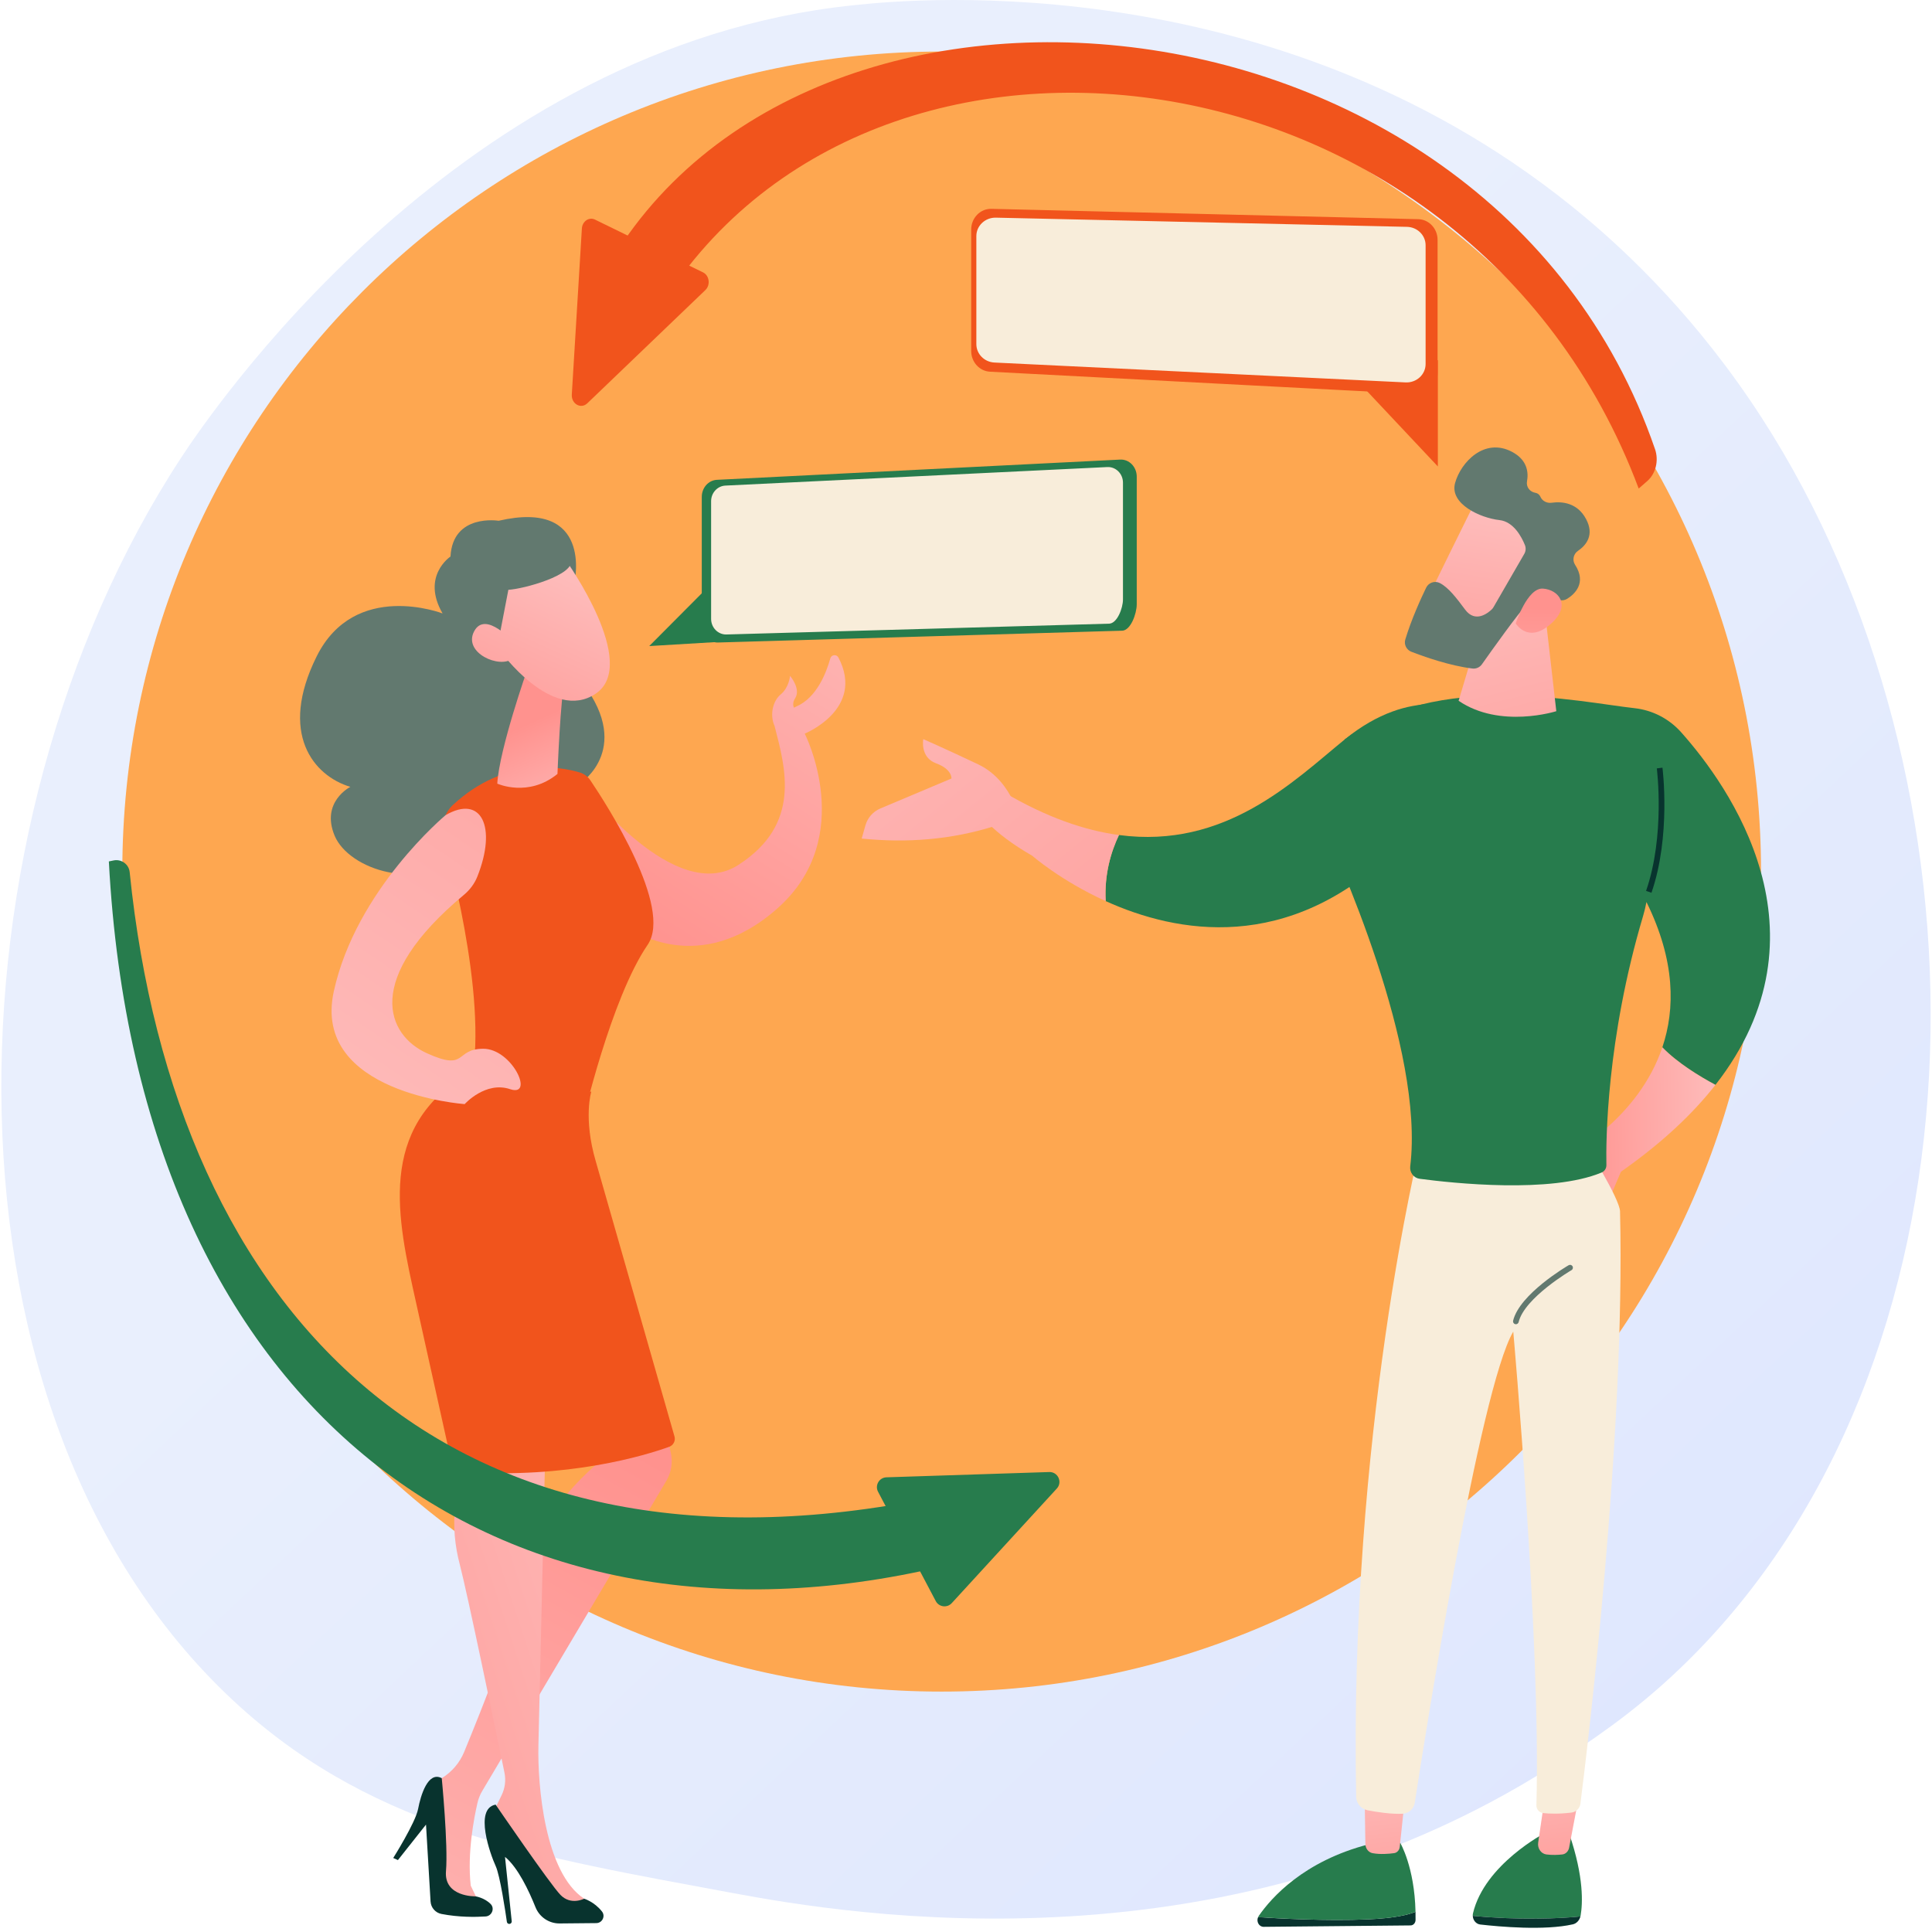 <?xml version="1.0" encoding="UTF-8"?>
<svg xmlns="http://www.w3.org/2000/svg" width="261" height="261" viewBox="0 0 261 261" fill="none">
  <path d="M229.462 222.909C222.678 229.908 216.608 234.022 211.96 237.127C166.632 267.418 114.818 258.687 98.798 255.703C72.953 250.889 51.135 247.493 32.389 230.543C-10.206 192.029 -8.133 111.686 24.414 61.918C28.273 56.016 60.772 7.804 112.697 1.011C113.967 0.845 114.916 0.75 115.745 0.662C123.778 -0.188 173.557 -4.681 214.146 29.352C219.956 34.223 229.306 43.01 237.976 56.413C269.68 105.417 269.781 181.314 229.461 222.909H229.462Z" fill="url(#paint0_linear_8815_26589)"></path>
  <path d="M127.213 228.523C188.345 228.523 237.903 178.925 237.903 117.743C237.903 56.561 188.345 6.963 127.213 6.963C66.081 6.963 16.523 56.561 16.523 117.743C16.523 178.925 66.081 228.523 127.213 228.523Z" fill="#FEA750"></path>
  <path d="M113.269 88.83C113.019 88.352 112.312 88.427 112.168 88.947C111.634 90.871 110.342 94.228 107.628 95.42C107.491 95.48 107.363 95.54 107.238 95.602C107.115 95.232 107.113 94.804 107.407 94.353C108.25 93.063 106.728 91.302 106.728 91.302C106.728 91.302 106.627 92.852 105.449 93.829C104.434 94.671 103.946 96.543 104.64 98.079C106.108 103.786 108.307 111.334 99.743 116.848C91.181 122.362 79.121 106.442 79.121 106.442L85.106 125.431C85.106 125.431 94.344 132.253 105.089 122.66C115.835 113.065 108.713 99.106 108.713 99.106C108.713 99.106 116.909 95.797 113.267 88.829L113.269 88.83Z" fill="url(#paint1_linear_8815_26589)"></path>
  <path d="M77.624 78.541C77.624 78.541 80.106 67.404 67.358 70.352C67.358 70.352 61.17 69.34 60.857 75.185C60.857 75.185 56.869 77.816 59.789 82.874C59.789 82.874 47.936 78.292 42.771 88.69C37.607 99.088 42.354 104.81 47.33 106.299C47.33 106.299 43.298 108.326 45.207 112.9C47.115 117.475 56.781 120.699 62.49 115.137C62.49 115.137 78.736 117.286 78.41 105.801C78.41 105.801 85.966 100.917 78.031 91.426C70.095 81.936 77.625 78.541 77.625 78.541H77.624Z" fill="#62796F"></path>
  <path d="M78.324 104.356C75.762 103.587 68.304 102.169 61.21 108.72C60.006 109.832 59.515 111.52 59.944 113.101C61.849 120.122 66.876 140.863 62.468 149.838C62.468 149.838 70.236 158.408 78.711 151.5C78.711 151.5 82.513 134.915 87.493 127.635C90.931 122.608 82.011 108.759 79.753 105.413C79.412 104.906 78.908 104.531 78.322 104.356H78.324Z" fill="#F1541C"></path>
  <path d="M71.251 90.408C71.251 90.408 67.463 101.133 67.178 105.864C67.178 105.864 71.365 107.77 75.31 104.553C75.31 104.553 75.723 93.842 76.322 91.924L71.251 90.41V90.408Z" fill="url(#paint2_linear_8815_26589)"></path>
  <path d="M76.513 75.787C76.513 75.787 86.421 89.665 80.498 93.696C74.576 97.727 67.523 87.865 67.523 87.865C67.523 87.865 65.224 80.269 67.627 77.693C70.032 75.116 76.513 75.788 76.513 75.788V75.787Z" fill="url(#paint3_linear_8815_26589)"></path>
  <path d="M71.929 72.471C71.929 72.471 76.48 73.55 77.119 75.611C77.757 77.672 70.664 79.584 68.677 79.677L67.075 87.995C67.075 87.995 62.342 80.17 64.216 75.651C66.092 71.132 71.929 72.47 71.929 72.47V72.471Z" fill="#62796F"></path>
  <path d="M69.443 86.844C69.443 86.844 65.586 82.374 64.052 85.288C62.518 88.202 67.523 90.389 69.257 88.959L69.443 86.844Z" fill="url(#paint4_linear_8815_26589)"></path>
  <path d="M88.605 186.323C88.576 187.076 89.896 193.048 90.615 196.234C90.905 197.515 90.703 198.857 90.051 199.997L65.157 241.932C64.855 242.439 64.636 242.988 64.503 243.563C64.047 245.532 63.1 250.354 63.594 254.741L64.881 257.418L59.312 256.152L58.1 241.182L59.677 240.219C61.039 239.388 62.099 238.145 62.708 236.669C64.958 231.197 70.549 217.266 71.99 210.477C73.628 202.762 82.189 196.495 82.189 196.495L80.685 192.936L88.605 186.323Z" fill="url(#paint5_linear_8815_26589)"></path>
  <path d="M53.123 251C53.123 251 56.131 246.228 56.484 244.37C56.838 242.513 57.824 239.233 59.678 240.219C59.678 240.219 60.552 249.243 60.25 252.77C59.948 256.297 64.233 256.182 64.233 256.182C64.233 256.182 65.413 256.348 66.278 257.213C66.875 257.811 66.447 258.847 65.606 258.901C64.204 258.992 61.977 259.016 59.639 258.563C58.822 258.406 58.216 257.709 58.166 256.878L57.55 246.492L53.755 251.286L53.123 251Z" fill="#08332E"></path>
  <path d="M73.733 193.003C73.733 193.003 72.855 230.513 72.736 235.84C72.617 241.167 73.576 252.973 78.913 256.501L76.591 258.222C76.591 258.222 73.689 255.753 70.855 251.002C67.67 245.666 66.707 244.69 66.707 244.69L67.763 242.525C68.226 241.576 68.362 240.503 68.149 239.47C66.998 233.884 63.151 215.306 62.102 211.305C60.864 206.582 60.775 200.275 65.085 194.995C69.395 189.716 73.734 193.002 73.734 193.002L73.733 193.003Z" fill="url(#paint6_linear_8815_26589)"></path>
  <path d="M68.806 259.912C68.64 259.914 68.499 259.796 68.476 259.631C68.298 258.381 67.559 253.367 66.954 252.069C66.262 250.581 63.998 244.325 66.955 243.793C66.955 243.793 74.308 254.545 75.72 255.994C77.131 257.443 78.913 256.5 78.913 256.5C78.913 256.5 80.288 256.907 81.326 258.233C81.82 258.864 81.359 259.791 80.559 259.798L75.605 259.845C74.168 259.858 72.874 258.985 72.339 257.648C71.467 255.469 69.969 252.272 68.224 250.855L69.13 259.547C69.151 259.74 68.999 259.91 68.804 259.911L68.806 259.912Z" fill="#08332E"></path>
  <path d="M79.884 147.457C79.884 147.457 78.768 151.017 80.483 156.881L91.119 194.055C91.286 194.638 90.971 195.251 90.4 195.455C87.219 196.598 76.759 199.828 62.483 198.843C61.764 198.794 61.161 198.284 61.005 197.58C60.065 193.342 56.855 178.883 56.194 175.912C53.675 164.593 50.864 152.384 63.233 145.002C68.934 147.446 74.25 148.886 79.885 147.458L79.884 147.457Z" fill="#F1541C"></path>
  <path d="M60.196 110.122C60.196 110.122 48.094 120.187 45.091 133.942C42.088 147.696 62.775 149.158 62.775 149.158C62.775 149.158 65.583 146.019 68.917 147.139C72.251 148.258 69.175 141.661 65.274 141.679C61.373 141.695 63.18 144.783 57.661 142.281C52.286 139.845 48.963 132.308 62.678 120.882C63.473 120.221 64.108 119.376 64.49 118.413C67.154 111.701 65.041 107.3 60.196 110.122Z" fill="url(#paint7_linear_8815_26589)"></path>
  <path d="M14.705 116.373C18.725 192.341 69.195 226.854 130.181 210.893L127.894 201.904C60.776 216.527 23.612 177.724 17.518 117.821C17.41 116.757 16.399 116.023 15.352 116.239L14.705 116.373Z" fill="#277C4D"></path>
  <path d="M118.62 201.527L126.416 216.297C126.845 217.11 127.951 217.253 128.573 216.575L142.769 201.093C143.566 200.224 142.924 198.824 141.745 198.862L119.754 199.575C118.772 199.606 118.161 200.658 118.62 201.527Z" fill="#277C4D"></path>
  <path d="M95.058 79.897L87.709 87.279L100.478 86.514L95.058 79.897Z" fill="#277C4D"></path>
  <path d="M151.56 85.204L96.945 86.8C95.763 86.8 94.805 85.768 94.805 84.495V67.125C94.805 65.894 95.703 64.88 96.845 64.822L151.328 62.087C152.547 62.026 153.566 63.075 153.566 64.391V81.63C153.566 82.903 152.742 85.206 151.56 85.206V85.204Z" fill="#277C4D"></path>
  <path d="M149.805 84.254L98.092 85.715C96.973 85.715 96.066 84.77 96.066 83.606V67.708C96.066 66.58 96.916 65.653 97.998 65.6L149.586 63.096C150.74 63.039 151.706 63.999 151.706 65.204V80.981C151.706 82.146 150.924 84.254 149.806 84.254H149.805Z" fill="#F8EDDA"></path>
  <path d="M223.58 60.671C200.907 -5.267 101.996 -12.498 78.969 42.316L87.332 44.672C114.282 -5.337 198.113 3.939 221.376 65.998L222.523 64.999C223.693 63.98 224.113 62.221 223.581 60.67L223.58 60.671Z" fill="#F1541C"></path>
  <path d="M94.975 36.795L80.379 29.666C79.575 29.273 78.667 29.893 78.607 30.875L77.247 53.306C77.171 54.565 78.482 55.306 79.337 54.487L95.293 39.184C96.006 38.501 95.835 37.215 94.975 36.795Z" fill="#F1541C"></path>
  <path d="M224.578 141.472C226.634 143.599 229.642 145.417 231.754 146.547C228.688 150.467 224.518 154.411 218.976 158.294L217.43 161.921L212.191 155.84C212.191 155.84 221.338 151.1 224.577 141.47L224.578 141.472Z" fill="url(#paint8_linear_8815_26589)"></path>
  <path d="M198.96 258.816C198.956 258.706 198.962 258.595 198.989 258.482C200.547 251.851 208.741 247.605 208.741 247.605L212.019 247.809C213.994 253.599 213.81 257.173 213.533 258.768C213.526 258.813 213.513 258.856 213.502 258.899C210.806 259.184 205.25 259.431 198.961 258.817L198.96 258.816Z" fill="#277C4D"></path>
  <path d="M213.504 258.898C213.367 259.431 212.982 259.851 212.482 259.964C208.654 260.834 202.538 260.282 199.97 259.988C199.404 259.923 198.982 259.407 198.963 258.816C205.253 259.43 210.809 259.183 213.504 258.898Z" fill="#08332E"></path>
  <path d="M213.255 242.909L211.976 249.611C211.882 250.101 211.512 250.474 211.058 250.524C210.501 250.585 209.709 250.628 208.909 250.524C208.193 250.43 207.683 249.71 207.797 248.928L208.665 242.982L213.255 242.907V242.909Z" fill="url(#paint9_linear_8815_26589)"></path>
  <path d="M184.789 259.294C188.403 259.134 190.265 258.678 191.226 258.268C191.234 258.627 191.238 258.993 191.232 259.373C191.226 259.779 190.931 260.107 190.562 260.111L170.711 260.302C170.077 260.308 169.695 259.579 169.96 258.993C172.567 259.166 179.203 259.541 184.789 259.294Z" fill="#08332E"></path>
  <path d="M169.961 258.993C169.984 258.943 170.004 258.89 170.037 258.842C171.75 256.362 176.137 251.408 184.925 249.148L189.156 248.946C189.156 248.946 191.093 252.194 191.226 258.266C190.265 258.678 188.403 259.134 184.789 259.293C179.204 259.539 172.567 259.165 169.961 258.992V258.993Z" fill="#277C4D"></path>
  <path d="M189.835 242.515C189.793 242.832 189.291 247.64 189.096 249.503C189.05 249.946 188.735 250.294 188.333 250.348C187.614 250.446 186.449 250.543 185.424 250.35C184.873 250.246 184.465 249.724 184.455 249.109L184.334 241.577L189.835 242.515Z" fill="url(#paint10_linear_8815_26589)"></path>
  <path d="M191.822 154.885C191.822 154.885 182.239 193.876 183.21 242.733C183.228 243.623 183.865 244.382 184.739 244.552C186.026 244.802 187.919 245.092 189.479 245.024C190.312 244.986 191 244.357 191.126 243.532C192.422 235.108 199.875 187.65 204.431 179.89C204.431 179.89 208.19 221.991 207.557 243.875C207.542 244.419 207.947 244.884 208.488 244.938C209.309 245.02 210.621 245.071 212.287 244.866C212.919 244.789 213.422 244.302 213.502 243.669C214.408 236.542 219.594 194.128 218.855 163.646C218.813 161.926 214.164 154.524 214.164 154.524L191.821 154.884L191.822 154.885Z" fill="#F8EDDA"></path>
  <path d="M176.867 108.125C178.49 106.019 179.906 103.768 181.083 101.453C182.727 98.22 181.253 103.526 181.658 99.898C194.208 90.523 213.404 94.857 220.815 95.67C223.245 95.937 225.482 97.097 227.11 98.922C233.566 106.161 247.797 126.033 231.753 146.547C229.639 145.417 226.632 143.599 224.577 141.472C226.305 136.333 226.349 129.802 222.425 121.856C222.306 122.492 222.155 123.123 221.97 123.745C217.006 140.415 216.95 154.222 217.012 157.402C217.021 157.834 216.768 158.228 216.37 158.395C209.529 161.267 196.251 159.838 191.792 159.246C190.974 159.137 190.413 158.386 190.513 157.566C192.441 141.699 180.817 115.837 177.752 109.362C177.532 108.896 177.23 108.478 176.868 108.123L176.867 108.125Z" fill="#277C4D"></path>
  <path d="M208.701 82.531L210.246 96.077C210.246 96.077 202.657 98.499 197.047 94.671L200.747 82.278L208.7 82.531H208.701Z" fill="url(#paint11_linear_8815_26589)"></path>
  <path d="M199.606 67.209C199.426 67.385 192.102 82.371 192.102 82.371L200.74 86.374L209.789 73.203C209.789 73.203 202.631 64.265 199.605 67.209H199.606Z" fill="url(#paint12_linear_8815_26589)"></path>
  <path d="M206.002 73.625C206.162 74.019 206.13 74.461 205.919 74.828L201.758 82.029C201.694 82.139 201.62 82.238 201.528 82.326C201.027 82.808 199.308 84.215 197.931 82.359C196.758 80.778 195.658 79.34 194.495 78.759C193.816 78.42 192.991 78.712 192.66 79.397C191.979 80.806 190.66 83.675 189.846 86.39C189.642 87.07 190.004 87.792 190.665 88.048C192.412 88.724 195.863 89.942 198.913 90.312C199.415 90.374 199.906 90.155 200.197 89.742C201.478 87.925 205.089 82.848 206.329 81.571C207.48 80.385 209.648 80.79 210.625 81.055C210.997 81.155 211.389 81.098 211.716 80.894C212.695 80.282 214.393 78.772 212.776 76.288C212.375 75.671 212.561 74.835 213.169 74.42C214.26 73.677 215.434 72.294 214.26 70.107C213.07 67.892 211.007 67.725 209.605 67.918C208.984 68.005 208.35 67.688 208.102 67.113C207.991 66.857 207.779 66.642 207.388 66.568C206.65 66.431 206.157 65.766 206.289 65.026C206.516 63.758 206.303 62.119 204.269 61.042C200.538 59.066 197.352 62.434 196.573 65.247C195.794 68.06 199.96 69.971 202.567 70.26C204.482 70.471 205.563 72.542 206.002 73.626V73.625Z" fill="#62796F"></path>
  <path d="M204.766 84.216C204.766 84.216 206.332 79.373 208.441 79.516C210.548 79.659 212.24 81.731 209.668 84.132C206.47 87.12 204.766 84.216 204.766 84.216Z" fill="url(#paint13_linear_8815_26589)"></path>
  <path d="M223.102 120.604C225.754 112.959 224.6 103.798 224.588 103.707L223.824 103.806C223.836 103.897 224.966 112.882 222.373 120.352L223.1 120.604H223.102Z" fill="#08332E"></path>
  <path d="M204.791 178.895C204.962 178.893 205.117 178.775 205.159 178.6C205.953 175.319 212.234 171.625 212.298 171.589C212.482 171.482 212.545 171.246 212.438 171.062C212.331 170.878 212.096 170.816 211.911 170.923C211.64 171.08 205.283 174.819 204.411 178.419C204.361 178.626 204.488 178.834 204.695 178.883C204.728 178.892 204.76 178.894 204.793 178.894L204.791 178.895Z" fill="#62796F"></path>
  <path d="M151.163 112.806C165.56 114.732 174.774 105.511 181.66 99.897C190.753 92.485 197.976 95.904 197.976 95.904L188.457 114.821C174.013 128.897 158.926 126.066 149.374 121.733C149.17 118.113 150.089 115.065 151.163 112.805V112.806Z" fill="#277C4D"></path>
  <path d="M130.841 104.557L135.645 107.046C141.413 110.434 146.554 112.191 151.164 112.807C150.089 115.065 149.171 118.113 149.375 121.734C143.294 118.977 139.456 115.611 139.456 115.611C128.563 109.346 130.841 104.557 130.841 104.557Z" fill="url(#paint14_linear_8815_26589)"></path>
  <path d="M116.916 111.5C117.206 110.472 117.949 109.632 118.933 109.217L128.536 105.171C128.536 105.171 128.663 103.928 126.46 103.12C124.259 102.313 124.73 99.851 124.73 99.851C124.73 99.851 127.742 101.168 132.153 103.262C134.675 104.46 136.115 106.623 136.886 108.256L134.45 111.571C128.522 113.457 122.499 113.898 116.408 113.285L116.914 111.498L116.916 111.5Z" fill="url(#paint15_linear_8815_26589)"></path>
  <path d="M184.219 52.353L194.244 63.015V48.654L184.219 52.353Z" fill="#F1541C"></path>
  <path d="M191.399 53.232L133.743 50.214C132.32 50.139 131.203 48.911 131.203 47.422V31.007C131.203 29.437 132.439 28.176 133.939 28.212L191.595 29.609C193.047 29.644 194.207 30.886 194.207 32.404V50.44C194.207 52.039 192.927 53.312 191.399 53.233V53.232Z" fill="#F1541C"></path>
  <path d="M189.886 51.661L134.346 48.977C132.976 48.911 131.898 47.818 131.898 46.492V31.892C131.898 30.496 133.089 29.373 134.534 29.404L190.073 30.646C191.473 30.677 192.59 31.782 192.59 33.133V49.177C192.59 50.599 191.356 51.733 189.885 51.661H189.886Z" fill="#F8EDDA"></path>
  <defs>
    <linearGradient id="paint0_linear_8815_26589" x1="284.641" y1="301.459" x2="100.705" y2="105.817" gradientUnits="userSpaceOnUse">
      <stop stop-color="#DAE3FE"></stop>
      <stop offset="1" stop-color="#E9EFFD"></stop>
    </linearGradient>
    <linearGradient id="paint1_linear_8815_26589" x1="116.924" y1="75.466" x2="84.692" y2="127.075" gradientUnits="userSpaceOnUse">
      <stop stop-color="#FEBBBA"></stop>
      <stop offset="1" stop-color="#FF928E"></stop>
    </linearGradient>
    <linearGradient id="paint2_linear_8815_26589" x1="77.272" y1="111.18" x2="71.229" y2="97.769" gradientUnits="userSpaceOnUse">
      <stop stop-color="#FEBBBA"></stop>
      <stop offset="1" stop-color="#FF928E"></stop>
    </linearGradient>
    <linearGradient id="paint3_linear_8815_26589" x1="77.586" y1="78.58" x2="65.319" y2="105.112" gradientUnits="userSpaceOnUse">
      <stop stop-color="#FEBBBA"></stop>
      <stop offset="1" stop-color="#FF928E"></stop>
    </linearGradient>
    <linearGradient id="paint4_linear_8815_26589" x1="71.822" y1="75.916" x2="59.555" y2="102.447" gradientUnits="userSpaceOnUse">
      <stop stop-color="#FEBBBA"></stop>
      <stop offset="1" stop-color="#FF928E"></stop>
    </linearGradient>
    <linearGradient id="paint5_linear_8815_26589" x1="43.385" y1="278.229" x2="88.412" y2="197.037" gradientUnits="userSpaceOnUse">
      <stop stop-color="#FEBBBA"></stop>
      <stop offset="1" stop-color="#FF928E"></stop>
    </linearGradient>
    <linearGradient id="paint6_linear_8815_26589" x1="94.649" y1="217.972" x2="26.451" y2="240.472" gradientUnits="userSpaceOnUse">
      <stop stop-color="#FEBBBA"></stop>
      <stop offset="1" stop-color="#FF928E"></stop>
    </linearGradient>
    <linearGradient id="paint7_linear_8815_26589" x1="47.722" y1="152.916" x2="112.253" y2="57.327" gradientUnits="userSpaceOnUse">
      <stop stop-color="#FEBBBA"></stop>
      <stop offset="1" stop-color="#FF928E"></stop>
    </linearGradient>
    <linearGradient id="paint8_linear_8815_26589" x1="231.839" y1="151.5" x2="212.133" y2="151.817" gradientUnits="userSpaceOnUse">
      <stop stop-color="#FEBBBA"></stop>
      <stop offset="1" stop-color="#FF928E"></stop>
    </linearGradient>
    <linearGradient id="paint9_linear_8815_26589" x1="209.273" y1="236.516" x2="212.496" y2="261.123" gradientUnits="userSpaceOnUse">
      <stop stop-color="#FEBBBA"></stop>
      <stop offset="1" stop-color="#FF928E"></stop>
    </linearGradient>
    <linearGradient id="paint10_linear_8815_26589" x1="186.324" y1="239.522" x2="189.547" y2="264.13" gradientUnits="userSpaceOnUse">
      <stop stop-color="#FEBBBA"></stop>
      <stop offset="1" stop-color="#FF928E"></stop>
    </linearGradient>
    <linearGradient id="paint11_linear_8815_26589" x1="200.508" y1="79.011" x2="212.05" y2="125.444" gradientUnits="userSpaceOnUse">
      <stop stop-color="#FEBBBA"></stop>
      <stop offset="1" stop-color="#FF928E"></stop>
    </linearGradient>
    <linearGradient id="paint12_linear_8815_26589" x1="202.151" y1="69.983" x2="197.334" y2="101.354" gradientUnits="userSpaceOnUse">
      <stop stop-color="#FEBBBA"></stop>
      <stop offset="1" stop-color="#FF928E"></stop>
    </linearGradient>
    <linearGradient id="paint13_linear_8815_26589" x1="207.308" y1="104.059" x2="207.901" y2="82.074" gradientUnits="userSpaceOnUse">
      <stop stop-color="#FEBBBA"></stop>
      <stop offset="1" stop-color="#FF928E"></stop>
    </linearGradient>
    <linearGradient id="paint14_linear_8815_26589" x1="115.846" y1="79.236" x2="183.218" y2="162.57" gradientUnits="userSpaceOnUse">
      <stop stop-color="#FEBBBA"></stop>
      <stop offset="1" stop-color="#FF928E"></stop>
    </linearGradient>
    <linearGradient id="paint15_linear_8815_26589" x1="107.128" y1="86.282" x2="174.501" y2="169.616" gradientUnits="userSpaceOnUse">
      <stop stop-color="#FEBBBA"></stop>
      <stop offset="1" stop-color="#FF928E"></stop>
    </linearGradient>
  </defs>
</svg>
